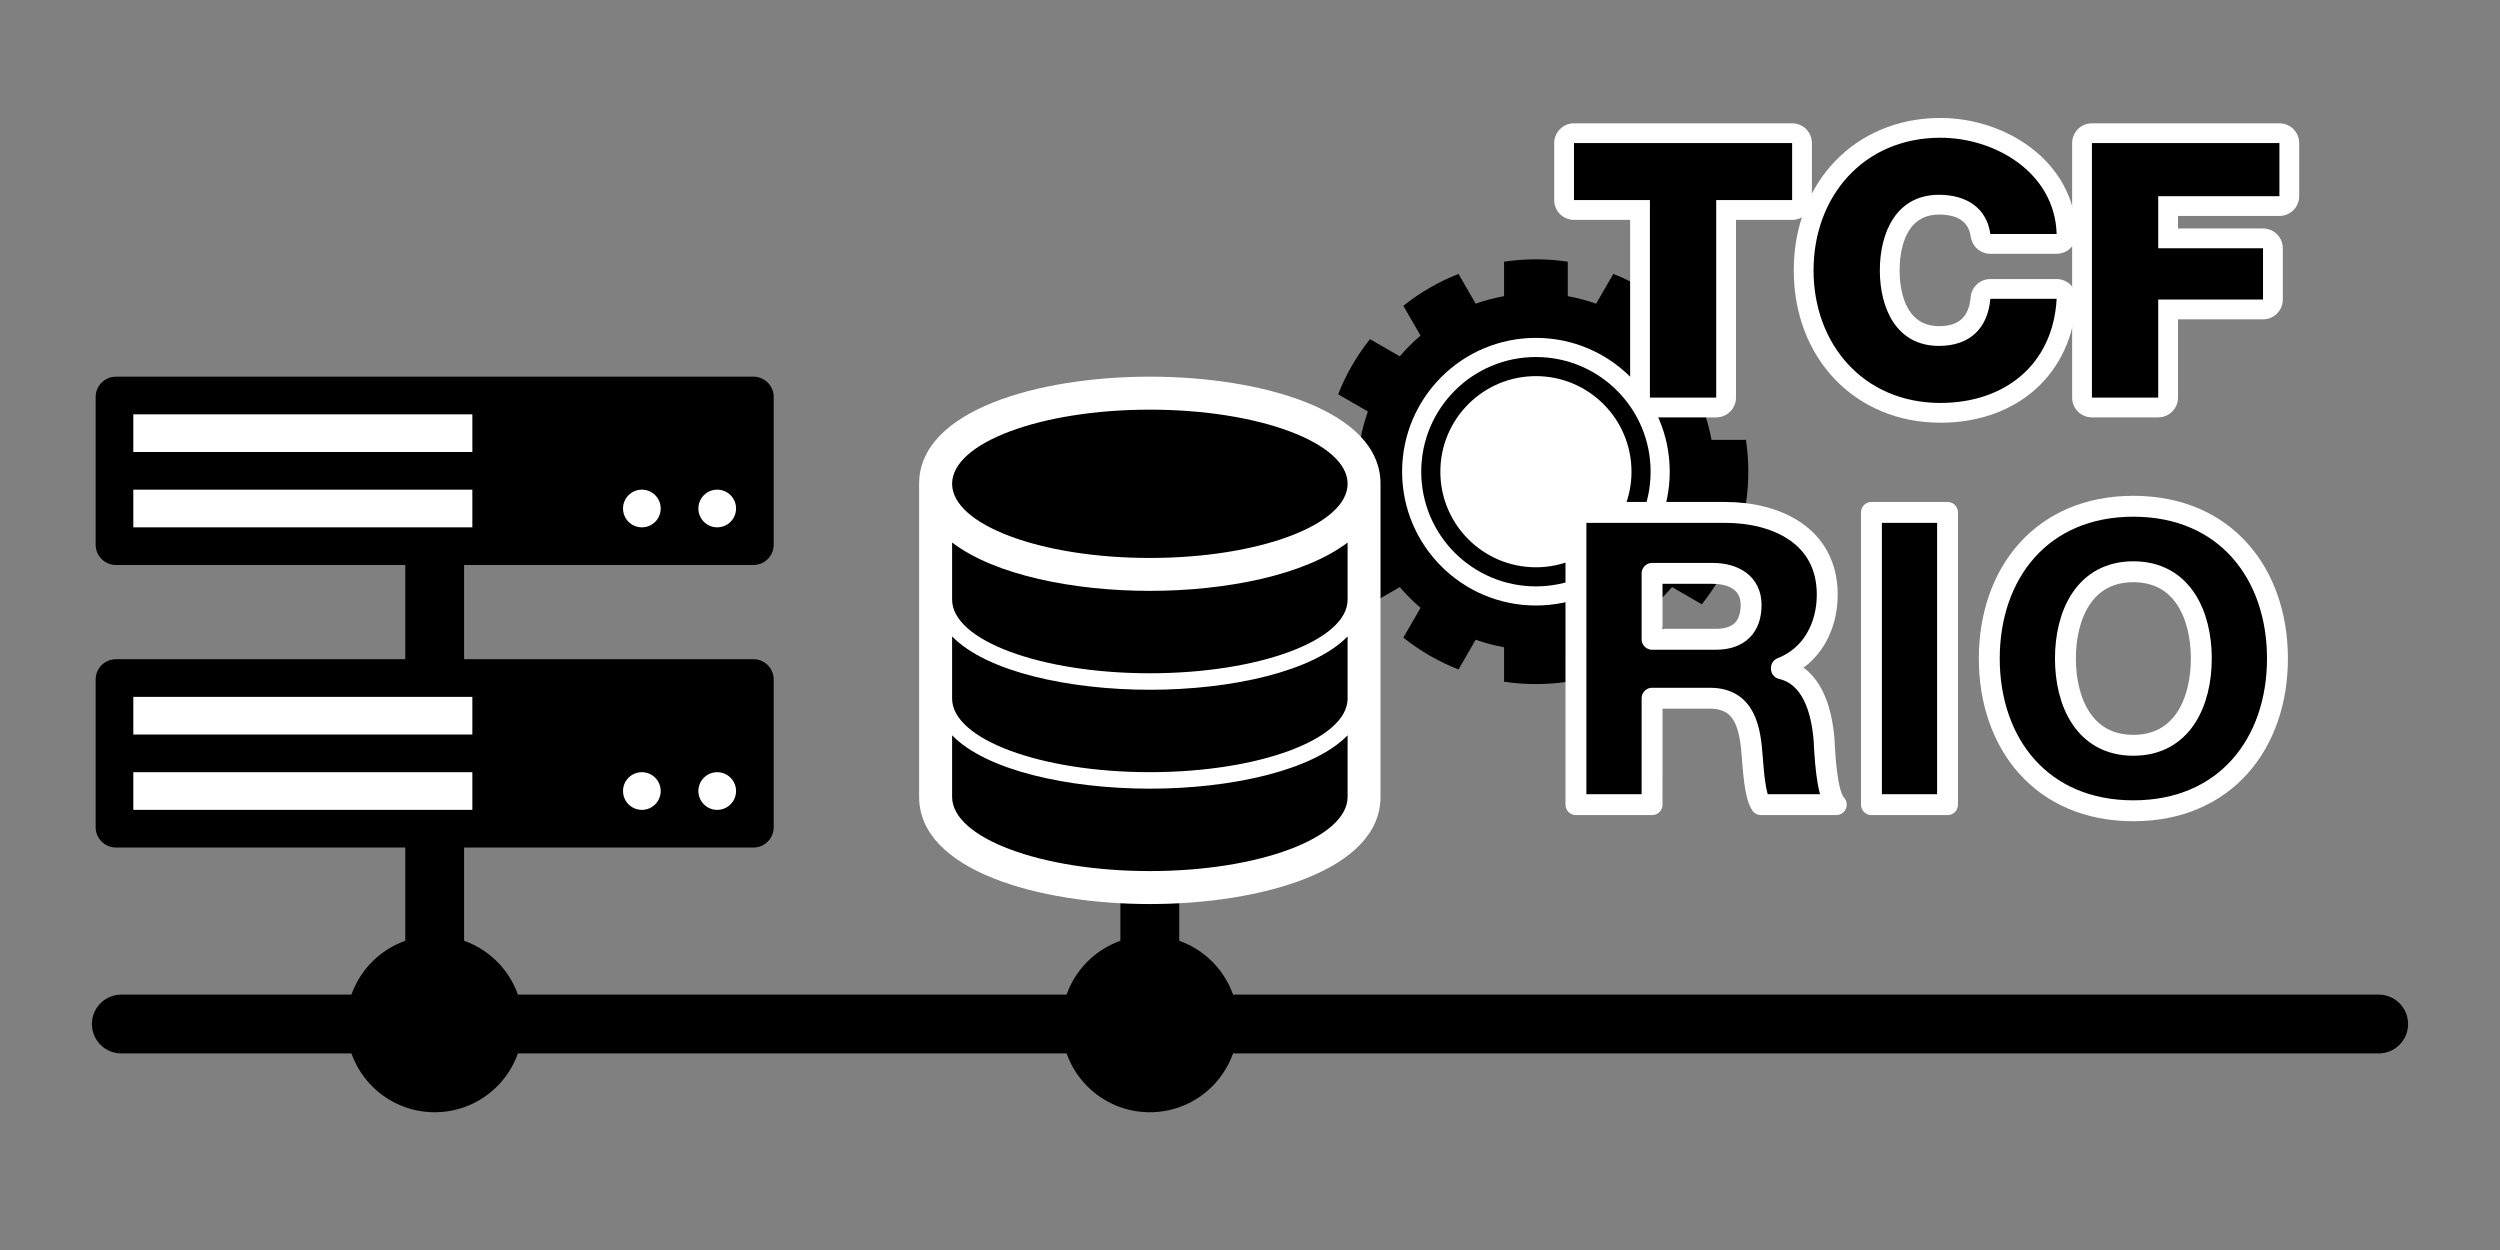 <?xml version="1.0" encoding="utf-8"?>
<!-- Generator: Adobe Illustrator 14.0.0, SVG Export Plug-In  -->
<!DOCTYPE svg PUBLIC "-//W3C//DTD SVG 1.1//EN" "http://www.w3.org/Graphics/SVG/1.1/DTD/svg11.dtd">
<svg version="1.1"
	 xmlns="http://www.w3.org/2000/svg" xmlns:xlink="http://www.w3.org/1999/xlink" xmlns:a="http://ns.adobe.com/AdobeSVGViewerExtensions/3.0/"
	 x="0px" y="0px" width="306px" height="153px" viewBox="-11.25 -14.438 306 153" enable-background="new -11.25 -14.438 306 153"
	 xml:space="preserve">
<rect x="-11.25" y="-14.438" width="306" height="153" fill="#808080" stroke="none"/>
<defs>
</defs>
<path d="M279.9,107.302H3.6c-1.988,0-3.6,1.611-3.6,3.6s1.611,3.6,3.6,3.6H279.9c1.987,0,3.6-1.611,3.6-3.6
	S281.888,107.302,279.9,107.302z"/>
<circle fill="#FFFFFF" cx="176.747" cy="43.298" r="18.313"/>
<path d="M202.451,47.196c0.192-1.271,0.292-2.574,0.292-3.898s-0.1-2.629-0.292-3.9h-4.215c-0.217-1.193-0.524-2.354-0.925-3.471
	l3.644-2.102c-0.961-2.455-2.283-4.729-3.902-6.752l-3.647,2.104c-0.775-0.914-1.624-1.762-2.538-2.537l2.105-3.646
	c-2.025-1.621-4.298-2.941-6.752-3.904l-2.104,3.645c-1.117-0.4-2.277-0.709-3.471-0.924v-4.217c-1.271-0.191-2.574-0.291-3.9-0.291
	c-1.324,0-2.626,0.1-3.898,0.291v4.217c-1.193,0.215-2.354,0.523-3.471,0.924l-2.105-3.645c-2.454,0.963-4.726,2.283-6.751,3.904
	l2.104,3.646c-0.914,0.775-1.764,1.623-2.537,2.539l-3.646-2.105c-1.62,2.023-2.941,4.297-3.902,6.752l3.643,2.102
	c-0.4,1.117-0.709,2.277-0.924,3.471h-4.217c-0.189,1.271-0.291,2.576-0.291,3.9s0.102,2.627,0.291,3.898h4.217
	c0.217,1.193,0.523,2.355,0.925,3.473l-3.644,2.104c0.961,2.455,2.283,4.727,3.903,6.75l3.646-2.104
	c0.775,0.912,1.625,1.762,2.539,2.537l-2.106,3.646c2.026,1.621,4.298,2.941,6.751,3.902l2.105-3.643
	c1.116,0.4,2.277,0.709,3.471,0.924v4.217c1.272,0.191,2.574,0.291,3.898,0.291c1.326,0,2.629-0.1,3.9-0.291v-4.217
	c1.191-0.215,2.354-0.523,3.471-0.924l2.104,3.643c2.454-0.961,4.727-2.281,6.752-3.902l-2.105-3.646
	c0.914-0.775,1.763-1.625,2.537-2.537l3.646,2.104c1.621-2.023,2.943-4.295,3.904-6.75l-3.645-2.104
	c0.401-1.117,0.709-2.279,0.924-3.473H202.451z M176.746,59.675c-9.045,0-16.378-7.332-16.378-16.377
	c0-9.047,7.333-16.379,16.378-16.379c9.046,0,16.379,7.332,16.379,16.379C193.125,52.343,185.792,59.675,176.746,59.675z"/>
<path d="M176.746,29.261c-7.753,0-14.037,6.283-14.037,14.037s6.284,14.037,14.037,14.037c7.754,0,14.039-6.283,14.039-14.037
	S184.5,29.261,176.746,29.261z M176.746,54.997c-6.459,0-11.697-5.238-11.697-11.699s5.238-11.699,11.697-11.699
	c6.462,0,11.699,5.238,11.699,11.699S183.208,54.997,176.746,54.997z"/>
<circle cx="129.487" cy="110.901" r="10.8"/>
<rect x="125.887" y="92.001" width="7.2" height="21.602"/>
<rect x="38.355" y="85.794" width="7.2" height="21.508"/>
<circle cx="41.955" cy="110.901" r="10.8"/>
<rect x="38.355" y="49.604" width="7.2" height="21.697"/>
<path d="M102.322,46.089v37.492h0.108c1.197,6.031,12.828,10.764,27.007,10.764c14.18,0,25.809-4.732,27.007-10.764h0.109V46.089
	H102.322z"/>
<ellipse cx="129.342" cy="44.583" rx="27.116" ry="11.791"/>
<path fill="#FFFFFF" d="M129.488,31.665c-13.603,0-28.238,4.098-28.238,13.109v38.324c0,9.012,14.636,13.119,28.238,13.119
	c13.601,0,28.236-4.107,28.236-13.119V44.774C157.725,35.763,143.089,31.665,129.488,31.665L129.488,31.665z M153.697,83.099
	c0,5.014-10.846,9.082-24.209,9.082c-13.366,0-24.2-4.068-24.2-9.082v-7.535c4.166,4.295,14.213,6.531,24.2,6.531
	c9.986,0,20.042-2.236,24.209-6.531V83.099z M153.697,71.005h-0.01c0,0.018,0.01,0.037,0.01,0.059
	c0,4.984-10.846,9.012-24.209,9.012c-13.366,0-24.2-4.027-24.2-9.012c0-0.021,0-0.041,0-0.059v-7.547
	c4.166,4.295,14.213,6.531,24.2,6.531c9.986,0,20.042-2.236,24.209-6.531V71.005z M153.697,58.899h-0.01
	c0,0.02,0.01,0.039,0.01,0.059c0,4.984-10.846,9.012-24.209,9.012c-13.366,0-24.2-4.027-24.2-9.012c0-0.02,0-0.039,0-0.059v-6.934
	c5.279,4.027,14.972,5.918,24.2,5.918c9.229,0,18.919-1.891,24.209-5.918V58.899z M129.488,53.856c-13.366,0-24.2-4.07-24.2-9.082
	s10.834-9.07,24.2-9.07c13.363,0,24.209,4.059,24.209,9.07S142.852,53.856,129.488,53.856L129.488,53.856z M129.488,53.856"/>
<rect x="1.898" y="35.124" fill="#FFFFFF" width="77.809" height="17.291"/>
<rect x="1.898" y="69.706" fill="#FFFFFF" width="77.809" height="17.289"/>
<path d="M80.963,31.665H2.947c-1.375,0-2.49,1.115-2.49,2.49v18.074c0,1.375,1.115,2.49,2.49,2.49h78.016
	c1.375,0,2.49-1.115,2.49-2.49V34.155C83.453,32.78,82.338,31.665,80.963,31.665z M46.566,50.108H5.068v-4.611h41.498V50.108z
	 M46.566,40.888H5.068v-4.611h41.498V40.888z M67.315,50.108c-1.273,0-2.306-1.031-2.306-2.305s1.032-2.307,2.306-2.307
	s2.305,1.033,2.305,2.307S68.589,50.108,67.315,50.108z M76.536,50.108c-1.272,0-2.305-1.031-2.305-2.305s1.032-2.307,2.305-2.307
	c1.273,0,2.307,1.033,2.307,2.307S77.81,50.108,76.536,50.108z"/>
<path d="M80.963,66.247H2.947c-1.375,0-2.49,1.115-2.49,2.49v18.074c0,1.375,1.115,2.49,2.49,2.49h78.016
	c1.375,0,2.49-1.115,2.49-2.49V68.737C83.453,67.362,82.338,66.247,80.963,66.247z M46.566,84.69H5.068v-4.611h41.498V84.69z
	 M46.566,75.468H5.068v-4.609h41.498V75.468z M67.315,84.69c-1.273,0-2.306-1.031-2.306-2.305s1.032-2.307,2.306-2.307
	s2.305,1.033,2.305,2.307S68.589,84.69,67.315,84.69z M76.536,84.69c-1.272,0-2.305-1.031-2.305-2.305s1.032-2.307,2.305-2.307
	c1.273,0,2.307,1.033,2.307,2.307S77.81,84.69,76.536,84.69z"/>
<g>
	<path d="M190.699,35.438c-0.668,0-1.21-0.542-1.21-1.21V11.264h-8.083c-0.668,0-1.21-0.542-1.21-1.21V3.075
		c0-0.668,0.542-1.21,1.21-1.21h26.701c0.668,0,1.21,0.542,1.21,1.21v6.979c0,0.668-0.542,1.21-1.21,1.21h-8.083v22.963
		c0,0.668-0.542,1.21-1.21,1.21H190.699z"/>
	<path fill="#FFFFFF" d="M208.107,3.075v6.979h-9.293v24.174h-8.115V10.054h-9.293V3.075H208.107 M208.107,0.654h-26.701
		c-1.337,0-2.421,1.084-2.421,2.421v6.979c0,1.337,1.084,2.421,2.421,2.421h6.872v21.753c0,1.337,1.084,2.421,2.421,2.421h8.115
		c1.337,0,2.421-1.084,2.421-2.421V12.475h6.872c1.337,0,2.421-1.084,2.421-2.421V3.075C210.528,1.738,209.444,0.654,208.107,0.654
		L208.107,0.654z"/>
</g>
<g>
	<path d="M226.258,36.092c-9.7,0-16.74-7.335-16.74-17.441s7.04-17.441,16.74-17.441c7.4,0,15.197,4.846,15.435,12.956
		c0.01,0.327-0.114,0.644-0.342,0.879s-0.541,0.367-0.868,0.367h-8.115c-0.604,0-1.115-0.446-1.199-1.044
		c-0.453-3.267-3.38-3.755-5.084-3.755c-5.598,0-6.033,6.152-6.033,8.038c0,1.886,0.436,8.04,6.033,8.04
		c3.061,0,4.816-1.609,5.077-4.655c0.054-0.626,0.578-1.107,1.206-1.107h8.115c0.332,0,0.65,0.137,0.879,0.378
		c0.229,0.242,0.348,0.566,0.33,0.898C241.233,30.641,235.176,36.092,226.258,36.092L226.258,36.092z"/>
	<path fill="#FFFFFF" d="M226.258,2.421c6.719,0,14.005,4.277,14.225,11.781h-8.115c-0.437-3.143-2.88-4.799-6.283-4.799
		c-5.235,0-7.243,4.623-7.243,9.248s2.008,9.25,7.243,9.25c3.795,0,5.977-2.184,6.283-5.762h8.115
		c-0.436,8.031-6.328,12.742-14.225,12.742c-9.422,0-15.53-7.199-15.53-16.23S216.836,2.421,226.258,2.421 M226.258,0
		c-10.401,0-17.951,7.844-17.951,18.651s7.55,18.651,17.951,18.651c9.467,0,16.154-6.041,16.642-15.032
		c0.036-0.664-0.202-1.313-0.659-1.795c-0.458-0.483-1.093-0.756-1.758-0.756h-8.115c-1.257,0-2.305,0.962-2.412,2.214
		c-0.207,2.42-1.438,3.547-3.871,3.547c-4.353,0-4.822-4.776-4.822-6.829c0-2.053,0.47-6.827,4.822-6.827
		c2.328,0,3.636,0.912,3.886,2.711c0.166,1.197,1.189,2.088,2.397,2.088h8.115c0.654,0,1.28-0.265,1.736-0.734
		s0.702-1.104,0.684-1.757C242.643,5.286,234.236,0,226.258,0L226.258,0z"/>
</g>
<g>
	<path d="M244.802,35.438c-0.668,0-1.21-0.542-1.21-1.21V3.075c0-0.668,0.542-1.21,1.21-1.21h22.948c0.668,0,1.21,0.542,1.21,1.21
		v6.5c0,0.668-0.542,1.21-1.21,1.21h-13.624v3.952h11.618c0.668,0,1.21,0.542,1.21,1.21v6.281c0,0.668-0.542,1.21-1.21,1.21h-11.618
		v10.788c0,0.668-0.542,1.21-1.21,1.21H244.802z"/>
	<path fill="#FFFFFF" d="M267.75,3.075v6.5h-14.834v6.373h12.828v6.281h-12.828v11.998h-8.114V3.075H267.75 M267.75,0.654h-22.948
		c-1.337,0-2.421,1.084-2.421,2.421v31.152c0,1.337,1.084,2.421,2.421,2.421h8.114c1.337,0,2.421-1.084,2.421-2.421V24.65h10.407
		c1.337,0,2.421-1.084,2.421-2.421v-6.281c0-1.337-1.084-2.421-2.421-2.421h-10.407v-1.531h12.413c1.337,0,2.421-1.084,2.421-2.421
		v-6.5C270.171,1.738,269.087,0.654,267.75,0.654L267.75,0.654z"/>
</g>
<path stroke="#FFFFFF" stroke-width="2.558" stroke-linecap="round" stroke-linejoin="round" d="M181.646,48.28h18.235
	c6.312,0,12.523,2.854,12.523,10.068c0,3.859-1.853,7.516-5.609,8.969v0.1c3.807,0.902,4.909,5.16,5.209,8.566
	c0.101,1.502,0.25,6.764,1.503,8.066h-9.217c-0.803-1.203-0.953-4.709-1.053-5.711c-0.25-3.607-0.852-7.314-5.211-7.314h-7.063
	V84.05h-9.318V48.28z M190.965,63.81h7.814c2.807,0,4.308-1.502,4.308-4.207c0-2.656-2.103-3.859-4.707-3.859h-7.415V63.81z"/>
<path stroke="#FFFFFF" stroke-width="2.558" stroke-linecap="round" stroke-linejoin="round" d="M217.813,48.28h9.318v35.77h-9.318
	V48.28z"/>
<path stroke="#FFFFFF" stroke-width="2.558" stroke-linecap="round" stroke-linejoin="round" d="M249.874,47.528
	c11.273,0,17.636,8.266,17.636,18.637s-6.362,18.637-17.636,18.637c-11.271,0-17.635-8.266-17.635-18.637
	S238.603,47.528,249.874,47.528z M249.874,76.786c6.012,0,8.317-5.313,8.317-10.621c0-5.311-2.306-10.621-8.317-10.621
	s-8.316,5.311-8.316,10.621C241.558,71.474,243.862,76.786,249.874,76.786z"/>
</svg>
